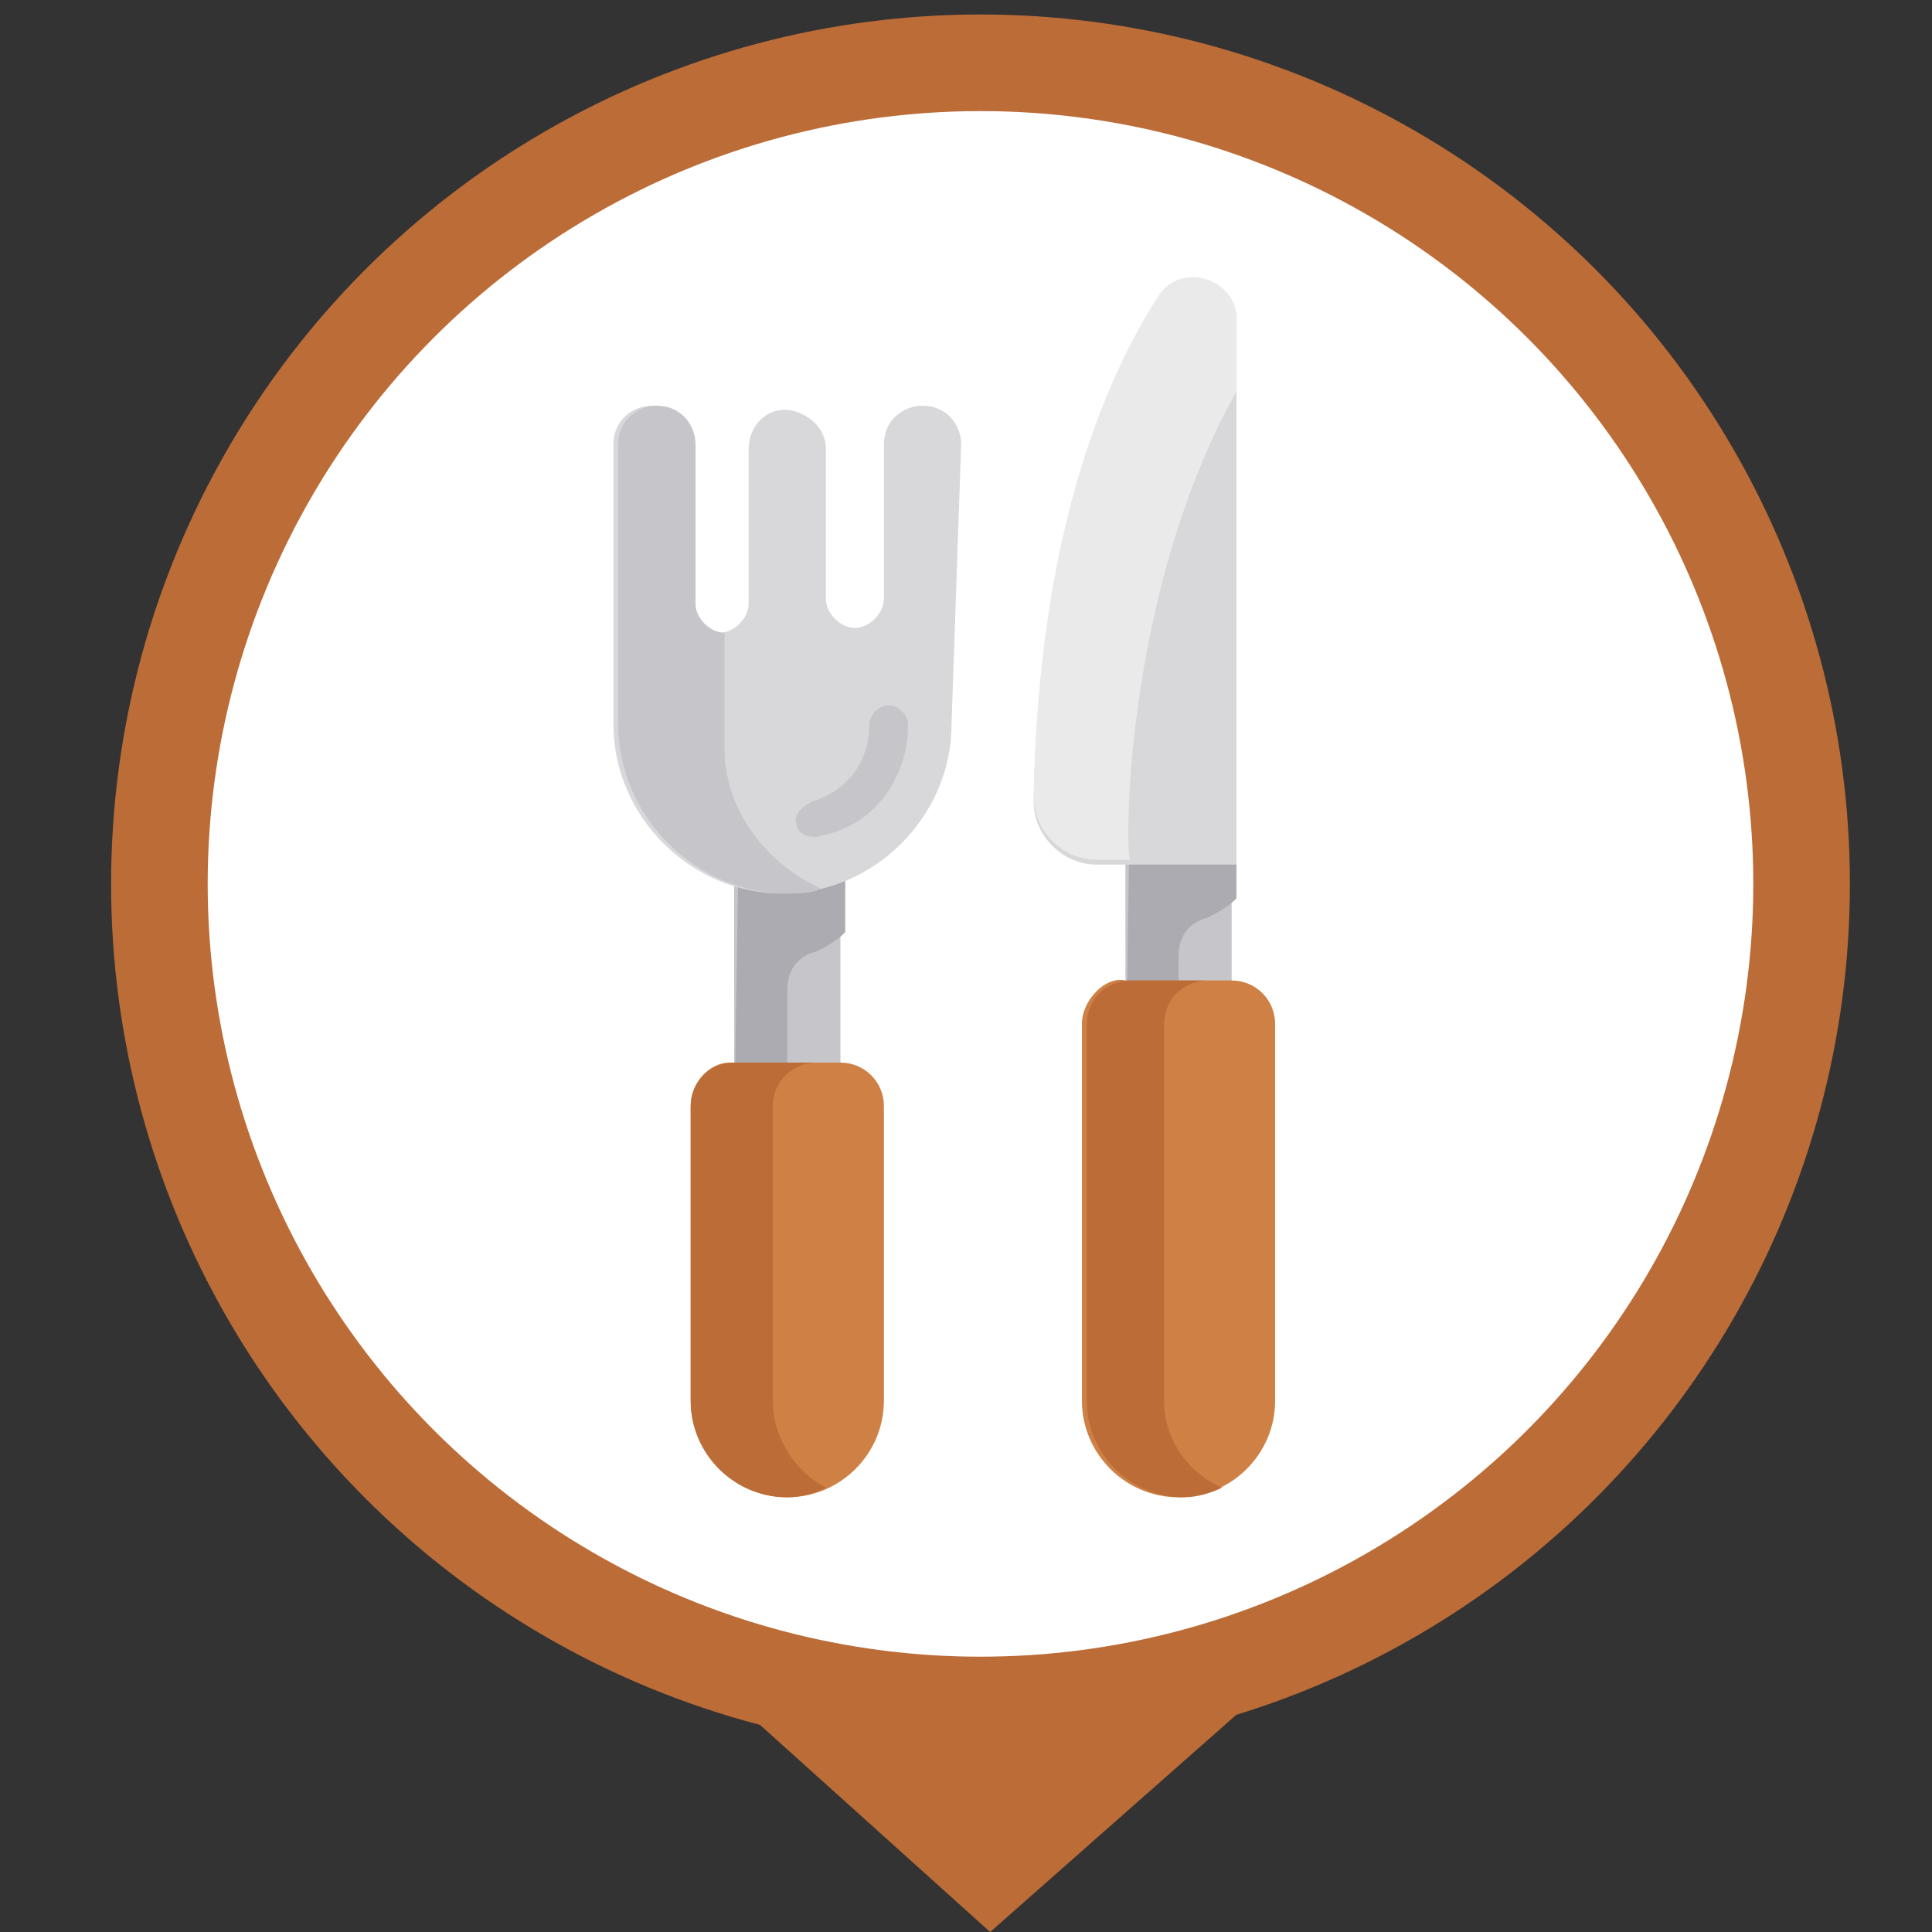 <?xml version="1.0" encoding="utf-8"?>
<!-- Generator: Adobe Illustrator 22.0.0, SVG Export Plug-In . SVG Version: 6.00 Build 0)  -->
<svg version="1.1" id="Calque_1" xmlns="http://www.w3.org/2000/svg" xmlns:xlink="http://www.w3.org/1999/xlink" x="0px" y="0px"
	 viewBox="0 0 40 40" style="enable-background:new 0 0 40 40;" xml:space="preserve">
<rect x="0" y="0" width="40" height="40" fill="#333333" stroke="none"/>
<style type="text/css">
	.st0{fill:#BC6C37;}
	.st1{fill:#FFFFFF;stroke:#BC6C37;stroke-width:2;stroke-miterlimit:10;}
	.st2{display:none;}
	.st3{display:inline;fill:#D7D9CC;}
	.st4{display:inline;fill:#F3F5E6;}
	.st5{display:inline;fill:#A8503C;}
	.st6{display:inline;fill:#E3B098;}
	.st7{display:inline;fill:#FBC4AC;}
	.st8{display:inline;}
	.st9{fill:#F98084;}
	.st10{display:inline;fill:#BDBFB4;}
	.st11{fill:#C6C5CA;}
	.st12{fill:#ACABB1;}
	.st13{fill:#D8D7DA;}
	.st14{fill:#CE8045;}
	.st15{fill:#EAEAEA;}
</style>
<g id="Calque_1_2_">
	<g id="Calque_1_1_">
		<g id="Calque_3">
			<polygon class="st0" points="15.5,35.5 25.6,35.5 20.5,40 			"/>
		</g>
		<g id="Calque_2_1_">
			<circle class="st1" cx="20.3" cy="18.3" r="17"/>
		</g>
	</g>
	<g id="Calque_2_2_" class="st2">
		<path class="st3" d="M17,25c-2.4,0-4.4,2-4.4,4.4v1H15l0.4-0.3l0.3,0.3h1.9l3.9-5.4H17z"/>
		<path class="st4" d="M23.6,25h-2l-2,1.6l-1.9,1.6v2.2h7.1l0.4-0.3l0.4,0.3H28v-1C27.9,26.9,26,25,23.6,25z"/>
		<polygon class="st5" points="28.1,17.2 20.3,16.5 12.4,17.2 12.4,20.5 28.1,20.5 		"/>
		<circle class="st6" cx="27.3" cy="20.5" r="1.6"/>
		<ellipse class="st7" cx="20.3" cy="20" rx="7.2" ry="6.7"/>
		<path class="st6" d="M14.5,20c0-3.5,2.8-6.3,6.5-6.6c-0.2,0-0.5,0-0.7,0c-3.5,0-6.5,2.4-7.1,5.5c-0.9,0-1.6,0.8-1.6,1.6
			c0,0.9,0.7,1.6,1.6,1.6c0.1,0,0.2,0,0.2,0c1,2.6,3.6,4.5,6.8,4.5c0.2,0,0.5,0,0.7,0C17.4,26.3,14.5,23.4,14.5,20z"/>
		<path class="st4" d="M25.9,6.5c-1.2,0-2.3,0.7-2.8,1.8c-0.5-1.1-1.6-1.8-2.8-1.8c-1.2,0-2.3,0.7-2.8,1.8c-0.5-1.1-1.6-1.8-2.8-1.8
			c-1.7,0-3.1,1.4-3.1,3.1c0,0.8,0.3,1.6,0.8,2.1l0,0v4l7.8,0.7l7.8-0.7v-4l0,0c0.5-0.6,0.8-1.3,0.8-2.1C29,7.9,27.6,6.5,25.9,6.5z"
			/>
		<path class="st3" d="M13.9,15.7v-4l0,0c-0.5-0.6-0.8-1.3-0.8-2.1c0-1.4,1-2.7,2.4-3c-0.2-0.1-0.5-0.1-0.7-0.1
			c-1.7,0-3.1,1.4-3.1,3.1c0,0.8,0.3,1.6,0.8,2.1l0,0v4l7.8,0.7l0.7-0.1L13.9,15.7z"/>
		<path class="st5" d="M20.3,22.6c0.8,1,2,0.6,2.6,0.3c0.2-0.1,0.2-0.3,0-0.4c-0.4-0.3-0.6-0.8-0.9-1.1c-0.5-0.4-1.3-0.7-1.8-0.2
			c-0.5-0.5-1.3-0.2-1.8,0.2c-0.3,0.3-0.5,0.8-0.9,1.1c-0.1,0.1-0.1,0.3,0,0.4C18.3,23.2,19.5,23.6,20.3,22.6z"/>
		<g class="st8">
			<path class="st9" d="M24.8,22h-1c-0.2,0-0.4-0.2-0.4-0.4c0-0.2,0.2-0.4,0.4-0.4h1c0.2,0,0.4,0.2,0.4,0.4C25.1,21.8,25,22,24.8,22
				z"/>
			<path class="st9" d="M16.8,22h-1c-0.2,0-0.4-0.2-0.4-0.4c0-0.2,0.2-0.4,0.4-0.4h1c0.2,0,0.4,0.2,0.4,0.4C17.2,21.8,17,22,16.8,22
				z"/>
		</g>
		<rect x="12.4" y="15.7" class="st3" width="15.7" height="1.4"/>
		<rect x="12.4" y="15.7" class="st10" width="1.4" height="1.4"/>
		<path class="st8" d="M24.2,20.8c0.2,0,0.4-0.2,0.4-0.4v-0.8c0-0.2-0.2-0.4-0.4-0.4c-0.2,0-0.4,0.2-0.4,0.4v0.8
			C23.9,20.7,24,20.8,24.2,20.8z"/>
		<path class="st8" d="M16.3,20.8c0.2,0,0.4-0.2,0.4-0.4v-0.8c0-0.2-0.2-0.4-0.4-0.4c-0.2,0-0.4,0.2-0.4,0.4v0.8
			C16,20.7,16.1,20.8,16.3,20.8z"/>
		<path class="st8" d="M20.3,14.7c0.2,0,0.4-0.2,0.4-0.4v-4c0-0.2-0.2-0.4-0.4-0.4c-0.2,0-0.4,0.2-0.4,0.4v4
			C19.9,14.5,20.1,14.7,20.3,14.7z"/>
		<path class="st8" d="M16.7,14.7c0.2,0,0.4-0.2,0.4-0.4v-4c0-0.2-0.2-0.4-0.4-0.4c-0.2,0-0.4,0.2-0.4,0.4v4
			C16.3,14.5,16.5,14.7,16.7,14.7z"/>
		<path class="st8" d="M23.9,14.7c0.2,0,0.4-0.2,0.4-0.4v-4c0-0.2-0.2-0.4-0.4-0.4c-0.2,0-0.4,0.2-0.4,0.4v4
			C23.5,14.5,23.7,14.7,23.9,14.7z"/>
		<circle class="st8" cx="19.3" cy="28.8" r="0.4"/>
		<circle class="st8" cx="23" cy="28.8" r="0.4"/>
	</g>
</g>
<g id="Calque_2_3_">
	<rect x="15.2" y="17" class="st11" width="2.2" height="6.5"/>
	<path class="st12" d="M15.2,23.5h1.1c0-1,0-2.2,0-3c0-0.4,0.2-0.7,0.6-0.8c0.2-0.1,0.4-0.2,0.6-0.4V17h-2.2L15.2,23.5L15.2,23.5
		L15.2,23.5z"/>
	<path class="st13" d="M19.9,9.2c0-0.4-0.3-0.8-0.8-0.8l0,0c-0.4,0-0.8,0.3-0.8,0.8v3.2c0,0.3-0.3,0.6-0.6,0.6
		c-0.3,0-0.6-0.3-0.6-0.6V9.3c0-0.4-0.3-0.7-0.7-0.8c-0.5-0.1-0.9,0.3-0.9,0.8v3.2c0,0.3-0.3,0.6-0.6,0.6s-0.6-0.3-0.6-0.6V9.2
		c0-0.4-0.3-0.8-0.8-0.8l0,0c-0.4,0-0.8,0.3-0.8,0.8V15c0,1.9,1.6,3.5,3.5,3.5l0,0c1.9,0,3.5-1.6,3.5-3.5L19.9,9.2z"/>
	<g>
		<path class="st11" d="M15,15.5v-2.4c-0.3,0-0.6-0.3-0.6-0.6V9.2c0-0.4-0.3-0.8-0.8-0.8l0,0c-0.4,0-0.8,0.3-0.8,0.8V15
			c0,1.9,1.6,3.5,3.5,3.5l0,0c0.2,0,0.5,0,0.7-0.1C15.9,17.9,15,16.8,15,15.5z"/>
		<path class="st11" d="M16.5,17.1c-0.1-0.2,0.1-0.4,0.3-0.5c0.7-0.2,1.2-0.8,1.2-1.6c0-0.2,0.2-0.4,0.4-0.4c0.2,0,0.4,0.2,0.4,0.4
			c0,1.1-0.7,2.1-1.8,2.3C16.7,17.4,16.5,17.2,16.5,17.1z"/>
	</g>
	<path class="st14" d="M14.3,22.9V29c0,1.1,0.9,2,2,2l0,0c1.1,0,2-0.9,2-2v-6.1c0-0.5-0.4-0.9-0.9-0.9h-2.3
		C14.7,22,14.3,22.4,14.3,22.9z"/>
	<path class="st0" d="M16,29v-6.1c0-0.5,0.4-0.9,0.9-0.9h-1.7c-0.5,0-0.9,0.4-0.9,0.9V29c0,1.1,0.9,2,2,2l0,0c0.3,0,0.6-0.1,0.8-0.2
		C16.5,30.5,16,29.8,16,29z"/>
	<rect x="23.3" y="16.3" class="st11" width="2.2" height="6.5"/>
	<path class="st12" d="M23.3,22.8h1.1c0-1,0-2.2,0-3c0-0.4,0.2-0.7,0.6-0.8c0.2-0.1,0.4-0.2,0.6-0.4v-2.4h-2.2L23.3,22.8L23.3,22.8
		L23.3,22.8z"/>
	<path class="st13" d="M24,6.2c-1.1,1.7-2.5,4.9-2.6,10.4c0,0.7,0.6,1.3,1.3,1.3h2.9V6.6C25.6,5.8,24.5,5.4,24,6.2z"/>
	<path class="st15" d="M25.6,8.1V6.6c0-0.8-1.1-1.2-1.6-0.5c-1.1,1.7-2.5,4.9-2.6,10.4c0,0.7,0.6,1.3,1.3,1.3h0.7
		C23.3,17.9,23.2,12.4,25.6,8.1z"/>
	<path class="st14" d="M22.4,21.2V29c0,1.1,0.9,2,2,2l0,0c1.1,0,2-0.9,2-2v-7.8c0-0.5-0.4-0.9-0.9-0.9h-2.2
		C22.9,20.2,22.4,20.7,22.4,21.2z"/>
	<path class="st0" d="M24.1,29v-7.8c0-0.5,0.4-0.9,0.9-0.9h-1.6c-0.5,0-0.9,0.4-0.9,0.9V29c0,1.1,0.9,2,2,2l0,0
		c0.3,0,0.6-0.1,0.8-0.2C24.6,30.5,24.1,29.8,24.1,29z"/>
</g>
</svg>
